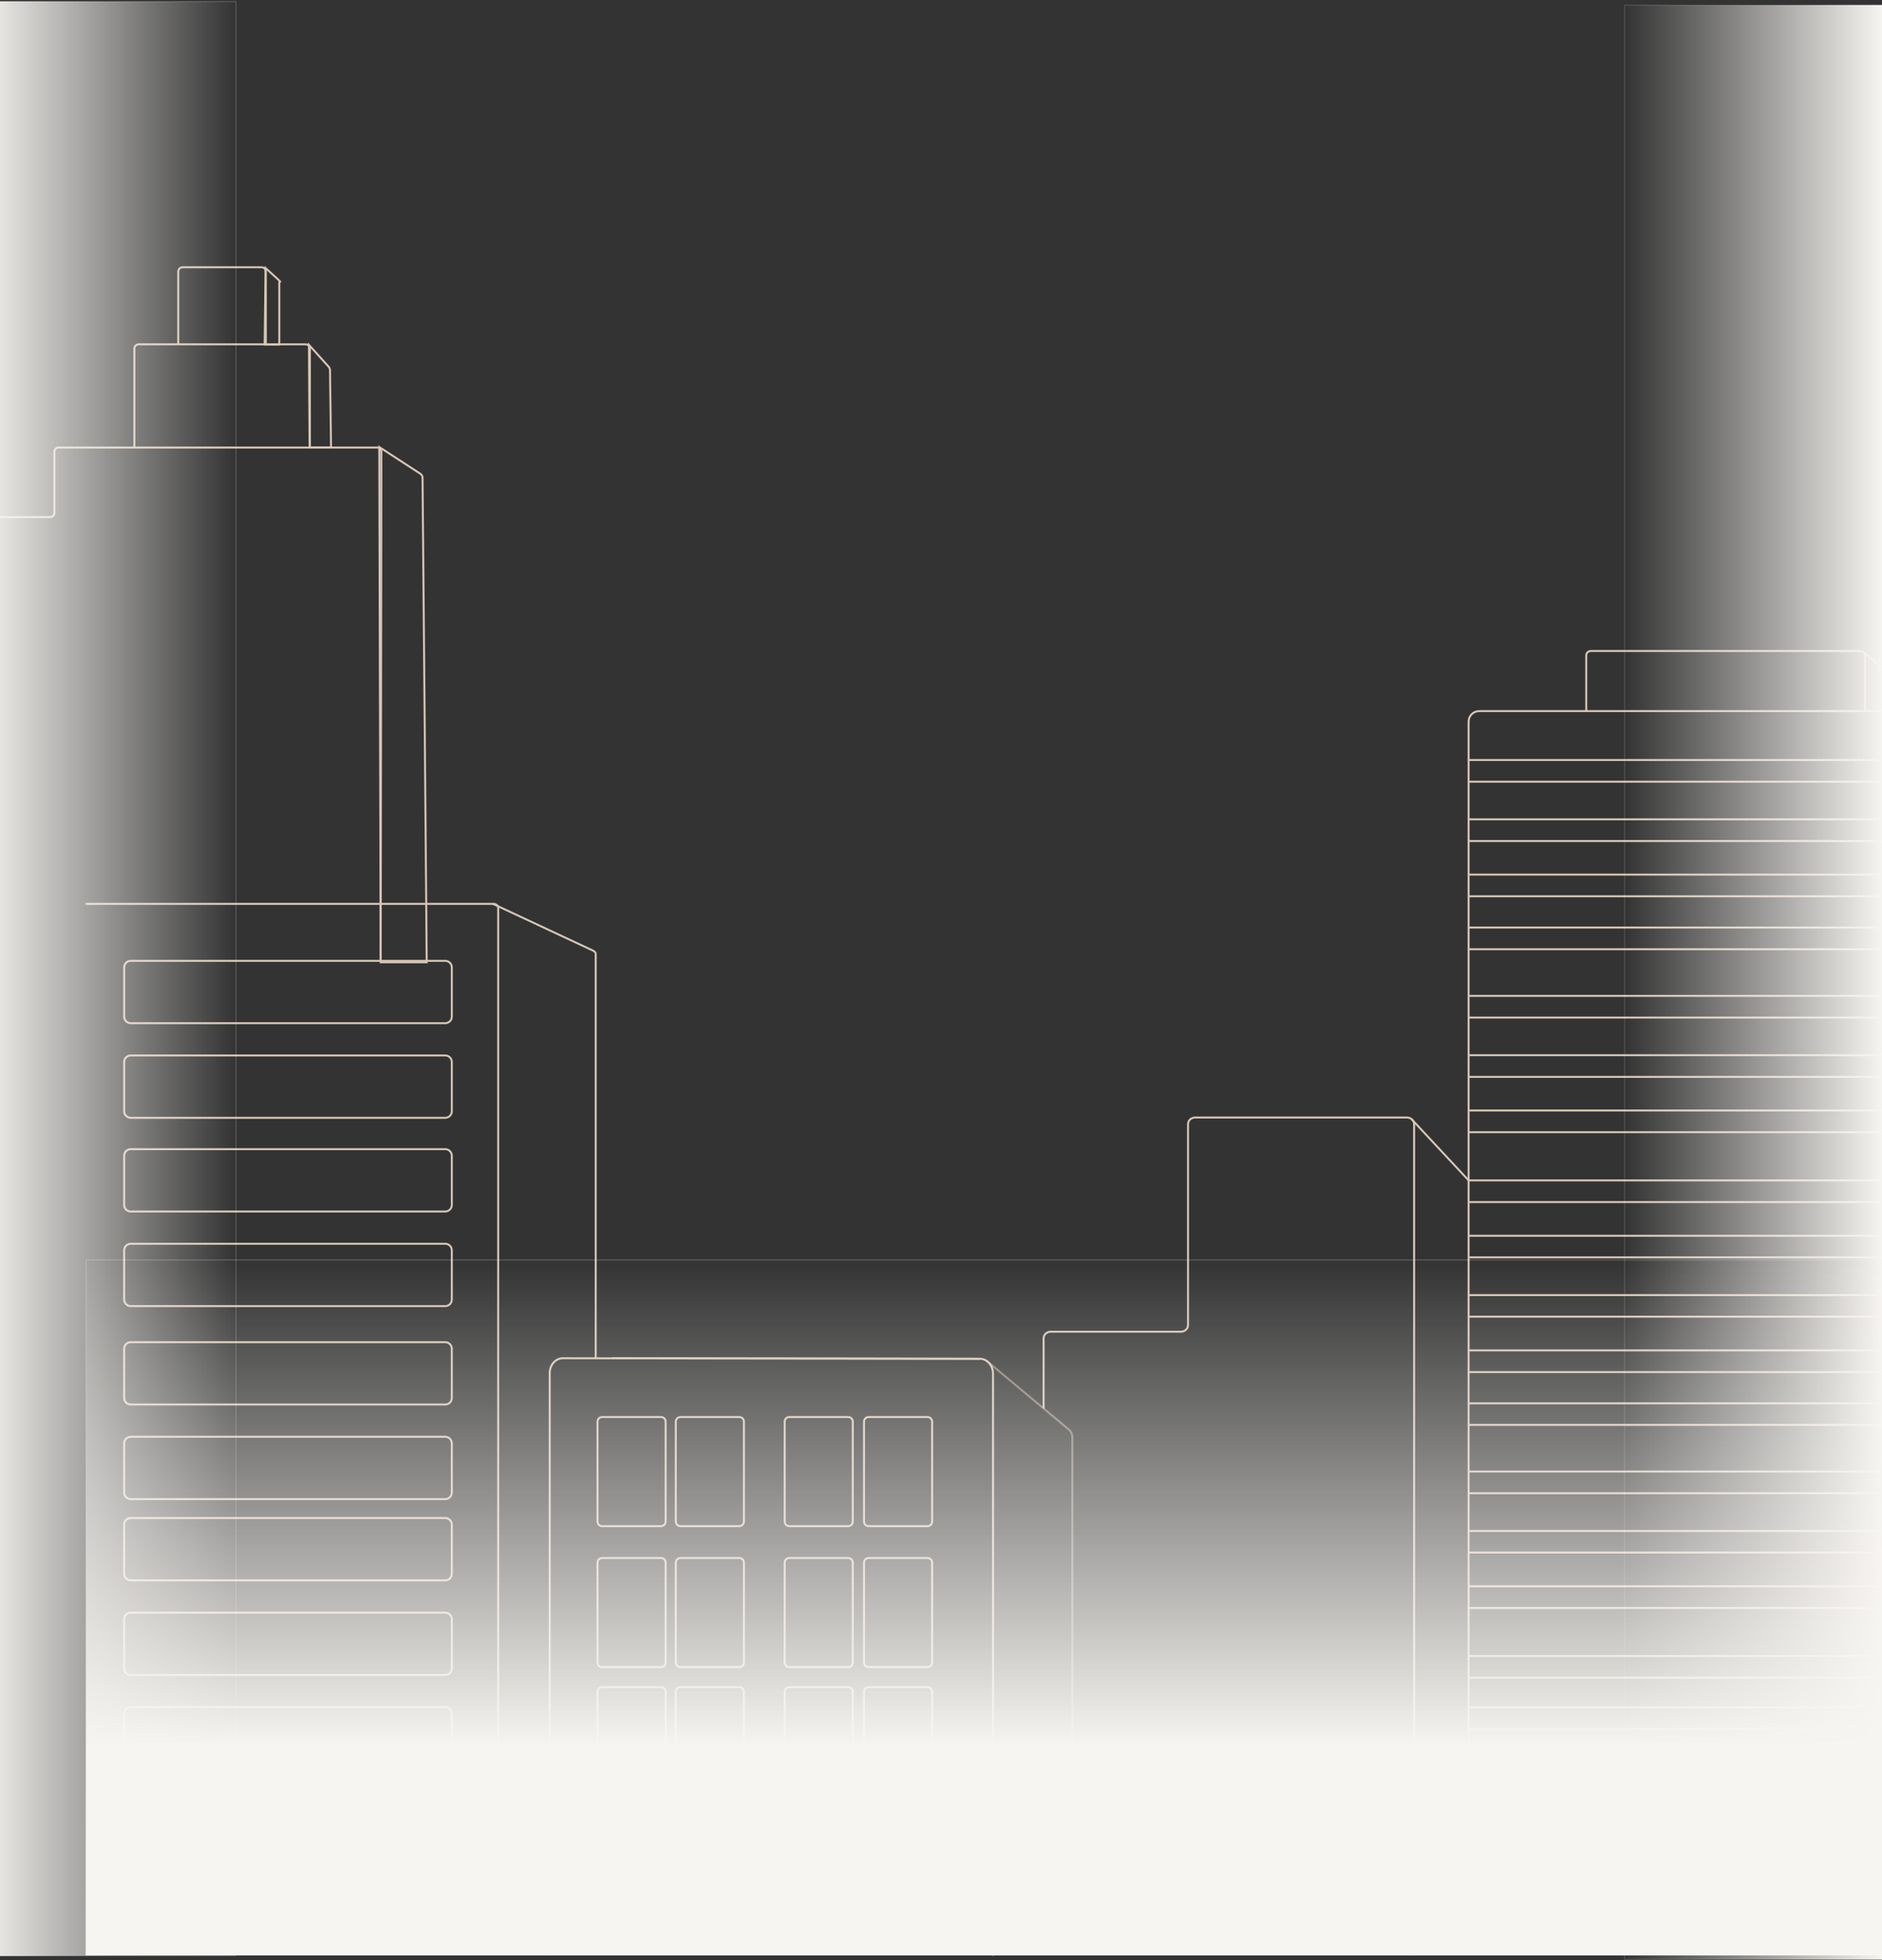 <svg width="1440" height="1500" viewBox="0 0 1440 1500" fill="none" xmlns="http://www.w3.org/2000/svg">
<rect x="0" y="0" width="1440" height="1500" fill="#333333" stroke="none"/>
<path d="M65.5 691.7H377.9C379.7 691.7 381.2 693.2 381.2 695V1482.7" stroke="#D8C7B6" stroke-width="1.5" stroke-miterlimit="10"/>
<path d="M455.8 1039.8V729.8C455.8 728.9 454.9 728 453.4 727.3C428 715.4 402.6 703.6 377.2 691.7" stroke="#D8C7B6" stroke-width="1.5" stroke-miterlimit="10"/>
<path d="M468.3 1039.4C562.1 1039.4 655.9 1039.6 749.7 1039.8C755.3 1039.8 759.8 1044.9 759.8 1051.2V1496.6" stroke="#D8C7B6" stroke-width="1.5" stroke-miterlimit="10"/>
<path d="M749.7 1039.8C643.4 1039.8 537 1039.6 430.7 1039.4C425.1 1039.4 420.6 1044.5 420.6 1050.8V1496.2" stroke="#D8C7B6" stroke-width="1.5" stroke-miterlimit="10"/>
<path opacity="0.5" d="M754.8 1041.3C775.7 1058.8 796.7 1076.3 817.6 1093.8C819.4 1095.3 820.5 1097.6 820.5 1100V1490.5" stroke="#D8C7B6" stroke-width="1.5" stroke-miterlimit="10"/>
<path d="M340.7 735.301H100C97.239 735.301 95 737.539 95 740.301V778.001C95 780.762 97.239 783.001 100 783.001H340.7C343.461 783.001 345.7 780.762 345.7 778.001V740.301C345.7 737.539 343.461 735.301 340.7 735.301Z" stroke="#D8C7B6" stroke-width="1.5" stroke-miterlimit="10"/>
<path d="M340.7 807.7H100C97.239 807.7 95 809.939 95 812.7V850.4C95 853.162 97.239 855.4 100 855.4H340.7C343.461 855.4 345.7 853.162 345.7 850.4V812.7C345.7 809.939 343.461 807.7 340.7 807.7Z" stroke="#D8C7B6" stroke-width="1.5" stroke-miterlimit="10"/>
<path d="M340.7 879.4H100C97.239 879.4 95 881.639 95 884.4V922.1C95 924.862 97.239 927.1 100 927.1H340.7C343.461 927.1 345.7 924.862 345.7 922.1V884.4C345.7 881.639 343.461 879.4 340.7 879.4Z" stroke="#D8C7B6" stroke-width="1.5" stroke-miterlimit="10"/>
<path d="M340.7 951.801H100C97.239 951.801 95 954.039 95 956.801V994.501C95 997.262 97.239 999.501 100 999.501H340.7C343.461 999.501 345.7 997.262 345.7 994.501V956.801C345.7 954.039 343.461 951.801 340.7 951.801Z" stroke="#D8C7B6" stroke-width="1.5" stroke-miterlimit="10"/>
<path d="M340.7 1027.1H100C97.239 1027.1 95 1029.34 95 1032.1V1069.8C95 1072.56 97.239 1074.8 100 1074.8H340.7C343.461 1074.8 345.7 1072.56 345.7 1069.8V1032.1C345.7 1029.34 343.461 1027.1 340.7 1027.1Z" stroke="#D8C7B6" stroke-width="1.5" stroke-miterlimit="10"/>
<path d="M340.7 1099.5H100C97.239 1099.5 95 1101.74 95 1104.5V1142.2C95 1144.96 97.239 1147.2 100 1147.2H340.7C343.461 1147.2 345.7 1144.96 345.7 1142.2V1104.5C345.7 1101.74 343.461 1099.5 340.7 1099.5Z" stroke="#D8C7B6" stroke-width="1.5" stroke-miterlimit="10"/>
<path d="M340.7 1161.7H100C97.239 1161.7 95 1163.94 95 1166.7V1204.4C95 1207.16 97.239 1209.4 100 1209.4H340.7C343.461 1209.4 345.7 1207.16 345.7 1204.4V1166.7C345.7 1163.94 343.461 1161.7 340.7 1161.7Z" stroke="#D8C7B6" stroke-width="1.5" stroke-miterlimit="10"/>
<path d="M340.7 1234.1H100C97.239 1234.1 95 1236.34 95 1239.1V1276.8C95 1279.56 97.239 1281.8 100 1281.8H340.7C343.461 1281.8 345.7 1279.56 345.7 1276.8V1239.1C345.7 1236.34 343.461 1234.1 340.7 1234.1Z" stroke="#D8C7B6" stroke-width="1.5" stroke-miterlimit="10"/>
<path d="M340.7 1306.4H100C97.239 1306.4 95 1308.64 95 1311.4V1349.1C95 1351.86 97.239 1354.1 100 1354.1H340.7C343.461 1354.1 345.7 1351.86 345.7 1349.1V1311.4C345.7 1308.64 343.461 1306.4 340.7 1306.4Z" stroke="#D8C7B6" stroke-width="1.5" stroke-miterlimit="10"/>
<path d="M340.7 1378.8H100C97.239 1378.8 95 1381.04 95 1383.8V1421.5C95 1424.26 97.239 1426.5 100 1426.5H340.7C343.461 1426.5 345.7 1424.26 345.7 1421.5V1383.8C345.7 1381.04 343.461 1378.8 340.7 1378.8Z" stroke="#D8C7B6" stroke-width="1.5" stroke-miterlimit="10"/>
<path d="M798.5 1077.8V1024.2C798.5 1021.4 800.9 1019.1 803.9 1019.1H903.6C906.6 1019.1 909 1016.8 909 1014V860.3C909 857.5 911.4 855.2 914.4 855.2H1076.6C1079.6 855.2 1082 857.5 1082 860.3V1496.4" stroke="#D8C7B6" stroke-width="1.5" stroke-miterlimit="10"/>
<path d="M-67.2 395.7H38.5C40.2 395.7 41.6 394.3 41.6 392.6V345.6C41.6 343.9 43 342.5 44.7 342.5H288.7C290.4 342.5 291.8 343.9 291.8 345.6C291.6 475.9 291.5 606.1 291.3 736.4" stroke="#D8C7B6" stroke-width="1.5" stroke-miterlimit="10"/>
<path d="M102.8 342.5V266.8C102.8 265 104.3 263.5 106.1 263.5H233.8C235.6 263.5 237.1 265 237.1 266.8V342.5" stroke="#D8C7B6" stroke-width="1.5" stroke-miterlimit="10"/>
<path d="M203.399 263.6V207.9C203.399 206 201.899 204.5 199.999 204.5H139.799C137.899 204.5 136.399 206 136.399 207.9V263.6" stroke="#D8C7B6" stroke-width="1.5" stroke-miterlimit="10"/>
<path d="M1123.7 1323.2H1450.9" stroke="#D8C7B6" stroke-width="1.5" stroke-miterlimit="10"/>
<path d="M1123.7 1352H1450.9" stroke="#D8C7B6" stroke-width="1.5" stroke-miterlimit="10"/>
<path d="M1123.7 1368.6H1450.9" stroke="#D8C7B6" stroke-width="1.5" stroke-miterlimit="10"/>
<path d="M1123.7 1394.4H1450.9" stroke="#D8C7B6" stroke-width="1.5" stroke-miterlimit="10"/>
<path d="M1123.7 1411H1450.9" stroke="#D8C7B6" stroke-width="1.5" stroke-miterlimit="10"/>
<path d="M1123.7 1434.9H1450.9" stroke="#D8C7B6" stroke-width="1.5" stroke-miterlimit="10"/>
<path d="M1123.7 1451.4H1450.9" stroke="#D8C7B6" stroke-width="1.5" stroke-miterlimit="10"/>
<path d="M1123.7 1487.1H1450.9" stroke="#D8C7B6" stroke-width="1.5" stroke-miterlimit="10"/>
<path d="M505.8 1084.4H460.7C458.767 1084.4 457.2 1085.97 457.2 1087.9V1164.4C457.2 1166.33 458.767 1167.9 460.7 1167.9H505.8C507.733 1167.9 509.3 1166.33 509.3 1164.4V1087.9C509.3 1085.97 507.733 1084.4 505.8 1084.4Z" stroke="#D8C7B6" stroke-width="1.5" stroke-miterlimit="10"/>
<path d="M565.7 1084.4H520.6C518.667 1084.4 517.1 1085.97 517.1 1087.9V1164.4C517.1 1166.33 518.667 1167.9 520.6 1167.9H565.7C567.633 1167.9 569.2 1166.33 569.2 1164.4V1087.9C569.2 1085.97 567.633 1084.4 565.7 1084.4Z" stroke="#D8C7B6" stroke-width="1.5" stroke-miterlimit="10"/>
<path d="M648.999 1084.4H603.899C601.966 1084.4 600.399 1085.97 600.399 1087.9V1164.4C600.399 1166.33 601.966 1167.9 603.899 1167.9H648.999C650.932 1167.9 652.499 1166.33 652.499 1164.4V1087.9C652.499 1085.97 650.932 1084.4 648.999 1084.4Z" stroke="#D8C7B6" stroke-width="1.5" stroke-miterlimit="10"/>
<path d="M709.7 1084.4H664.6C662.667 1084.4 661.1 1085.97 661.1 1087.9V1164.4C661.1 1166.33 662.667 1167.9 664.6 1167.9H709.7C711.633 1167.9 713.2 1166.33 713.2 1164.4V1087.9C713.2 1085.97 711.633 1084.4 709.7 1084.4Z" stroke="#D8C7B6" stroke-width="1.5" stroke-miterlimit="10"/>
<path d="M505.8 1192.3H460.7C458.767 1192.3 457.2 1193.87 457.2 1195.8V1272.3C457.2 1274.23 458.767 1275.8 460.7 1275.8H505.8C507.733 1275.8 509.3 1274.23 509.3 1272.3V1195.8C509.3 1193.87 507.733 1192.3 505.8 1192.3Z" stroke="#D8C7B6" stroke-width="1.5" stroke-miterlimit="10"/>
<path d="M565.7 1192.3H520.6C518.667 1192.3 517.1 1193.87 517.1 1195.8V1272.3C517.1 1274.23 518.667 1275.8 520.6 1275.8H565.7C567.633 1275.8 569.2 1274.23 569.2 1272.3V1195.8C569.2 1193.87 567.633 1192.3 565.7 1192.3Z" stroke="#D8C7B6" stroke-width="1.5" stroke-miterlimit="10"/>
<path d="M648.999 1192.3H603.899C601.966 1192.3 600.399 1193.87 600.399 1195.8V1272.3C600.399 1274.23 601.966 1275.8 603.899 1275.8H648.999C650.932 1275.8 652.499 1274.23 652.499 1272.3V1195.8C652.499 1193.87 650.932 1192.3 648.999 1192.3Z" stroke="#D8C7B6" stroke-width="1.5" stroke-miterlimit="10"/>
<path d="M709.7 1192.3H664.6C662.667 1192.3 661.1 1193.87 661.1 1195.8V1272.3C661.1 1274.23 662.667 1275.8 664.6 1275.8H709.7C711.633 1275.8 713.2 1274.23 713.2 1272.3V1195.8C713.2 1193.87 711.633 1192.3 709.7 1192.3Z" stroke="#D8C7B6" stroke-width="1.5" stroke-miterlimit="10"/>
<path d="M505.8 1291.1H460.7C458.767 1291.1 457.2 1292.67 457.2 1294.6V1371.1C457.2 1373.03 458.767 1374.6 460.7 1374.6H505.8C507.733 1374.6 509.3 1373.03 509.3 1371.1V1294.6C509.3 1292.67 507.733 1291.1 505.8 1291.1Z" stroke="#D8C7B6" stroke-width="1.5" stroke-miterlimit="10"/>
<path d="M565.7 1291.1H520.6C518.667 1291.1 517.1 1292.67 517.1 1294.6V1371.1C517.1 1373.03 518.667 1374.6 520.6 1374.6H565.7C567.633 1374.6 569.2 1373.03 569.2 1371.1V1294.6C569.2 1292.67 567.633 1291.1 565.7 1291.1Z" stroke="#D8C7B6" stroke-width="1.5" stroke-miterlimit="10"/>
<path d="M648.999 1291.1H603.899C601.966 1291.1 600.399 1292.67 600.399 1294.6V1371.1C600.399 1373.03 601.966 1374.6 603.899 1374.6H648.999C650.932 1374.6 652.499 1373.03 652.499 1371.1V1294.6C652.499 1292.67 650.932 1291.1 648.999 1291.1Z" stroke="#D8C7B6" stroke-width="1.5" stroke-miterlimit="10"/>
<path d="M709.7 1291.1H664.6C662.667 1291.1 661.1 1292.67 661.1 1294.6V1371.1C661.1 1373.03 662.667 1374.6 664.6 1374.6H709.7C711.633 1374.6 713.2 1373.03 713.2 1371.1V1294.6C713.2 1292.67 711.633 1291.1 709.7 1291.1Z" stroke="#D8C7B6" stroke-width="1.5" stroke-miterlimit="10"/>
<path d="M505.8 1391.2H460.7C458.767 1391.2 457.2 1392.77 457.2 1394.7V1471.2C457.2 1473.13 458.767 1474.7 460.7 1474.7H505.8C507.733 1474.7 509.3 1473.13 509.3 1471.2V1394.7C509.3 1392.77 507.733 1391.2 505.8 1391.2Z" stroke="#D8C7B6" stroke-width="1.5" stroke-miterlimit="10"/>
<path d="M565.7 1391.2H520.6C518.667 1391.2 517.1 1392.77 517.1 1394.7V1471.2C517.1 1473.13 518.667 1474.7 520.6 1474.7H565.7C567.633 1474.7 569.2 1473.13 569.2 1471.2V1394.7C569.2 1392.77 567.633 1391.2 565.7 1391.2Z" stroke="#D8C7B6" stroke-width="1.5" stroke-miterlimit="10"/>
<path d="M648.999 1391.2H603.899C601.966 1391.2 600.399 1392.77 600.399 1394.7V1471.2C600.399 1473.13 601.966 1474.7 603.899 1474.7H648.999C650.932 1474.7 652.499 1473.13 652.499 1471.2V1394.7C652.499 1392.77 650.932 1391.2 648.999 1391.2Z" stroke="#D8C7B6" stroke-width="1.5" stroke-miterlimit="10"/>
<path d="M709.7 1391.2H664.6C662.667 1391.2 661.1 1392.77 661.1 1394.7V1471.2C661.1 1473.13 662.667 1474.7 664.6 1474.7H709.7C711.633 1474.7 713.2 1473.13 713.2 1471.2V1394.7C713.2 1392.77 711.633 1391.2 709.7 1391.2Z" stroke="#D8C7B6" stroke-width="1.5" stroke-miterlimit="10"/>
<path d="M203.2 205.101C206.4 208.001 209.5 210.901 212.7 213.801C215.9 216.701 213.7 215.101 213.7 215.901V263.701H202.5C202.7 244.201 203 224.701 203.2 205.201V205.101Z" stroke="#D8C7B6" stroke-width="1.5" stroke-miterlimit="10"/>
<path d="M1123.7 1490.5V552.2C1123.7 547.8 1127.3 544.2 1131.7 544.2H1442.9C1447.3 544.2 1450.9 547.8 1450.9 552.2V1496.2" stroke="#D8C7B6" stroke-width="1.5" stroke-miterlimit="10"/>
<path d="M1213.7 544.2V501.6C1213.7 499.7 1215.2 498.2 1217.1 498.2H1423.7C1425.6 498.2 1427.1 499.7 1427.1 501.6V544.2" stroke="#D8C7B6" stroke-width="1.5" stroke-miterlimit="10"/>
<path d="M1425.4 498.601C1451.8 521.001 1478.2 543.301 1504.6 565.701" stroke="#D8C7B6" stroke-width="1.5" stroke-miterlimit="10"/>
<path d="M1123.7 581.601H1450.9" stroke="#D8C7B6" stroke-width="1.5" stroke-miterlimit="10"/>
<path d="M1123.7 598.2H1450.9" stroke="#D8C7B6" stroke-width="1.5" stroke-miterlimit="10"/>
<path d="M1123.7 627H1450.9" stroke="#D8C7B6" stroke-width="1.5" stroke-miterlimit="10"/>
<path d="M1123.7 643.601H1450.9" stroke="#D8C7B6" stroke-width="1.5" stroke-miterlimit="10"/>
<path d="M1123.7 669.3H1450.9" stroke="#D8C7B6" stroke-width="1.5" stroke-miterlimit="10"/>
<path d="M1123.7 685.9H1450.9" stroke="#D8C7B6" stroke-width="1.5" stroke-miterlimit="10"/>
<path d="M1123.7 709.8H1450.9" stroke="#D8C7B6" stroke-width="1.5" stroke-miterlimit="10"/>
<path d="M1123.7 726.4H1450.9" stroke="#D8C7B6" stroke-width="1.5" stroke-miterlimit="10"/>
<path d="M1123.7 919.9H1450.9" stroke="#D8C7B6" stroke-width="1.5" stroke-miterlimit="10"/>
<path d="M1123.7 762.101H1450.9" stroke="#D8C7B6" stroke-width="1.5" stroke-miterlimit="10"/>
<path d="M1123.7 778.7H1450.9" stroke="#D8C7B6" stroke-width="1.5" stroke-miterlimit="10"/>
<path d="M1123.7 807.5H1450.9" stroke="#D8C7B6" stroke-width="1.5" stroke-miterlimit="10"/>
<path d="M1123.7 824.101H1450.9" stroke="#D8C7B6" stroke-width="1.5" stroke-miterlimit="10"/>
<path d="M1123.7 849.8H1450.9" stroke="#D8C7B6" stroke-width="1.5" stroke-miterlimit="10"/>
<path d="M1123.7 866.4H1450.9" stroke="#D8C7B6" stroke-width="1.5" stroke-miterlimit="10"/>
<path d="M1123.7 945.7H1450.9" stroke="#D8C7B6" stroke-width="1.5" stroke-miterlimit="10"/>
<path d="M1123.7 962.2H1450.9" stroke="#D8C7B6" stroke-width="1.5" stroke-miterlimit="10"/>
<path d="M1123.7 991.101H1450.9" stroke="#D8C7B6" stroke-width="1.5" stroke-miterlimit="10"/>
<path d="M1123.7 1007.6H1450.9" stroke="#D8C7B6" stroke-width="1.5" stroke-miterlimit="10"/>
<path d="M1123.7 1033.4H1450.9" stroke="#D8C7B6" stroke-width="1.5" stroke-miterlimit="10"/>
<path d="M1123.7 1050H1450.9" stroke="#D8C7B6" stroke-width="1.5" stroke-miterlimit="10"/>
<path d="M1123.7 1073.9H1450.9" stroke="#D8C7B6" stroke-width="1.5" stroke-miterlimit="10"/>
<path d="M1123.7 1090.4H1450.9" stroke="#D8C7B6" stroke-width="1.5" stroke-miterlimit="10"/>
<path d="M1123.7 1267.3H1450.9" stroke="#D8C7B6" stroke-width="1.5" stroke-miterlimit="10"/>
<path d="M1123.7 1283.9H1450.9" stroke="#D8C7B6" stroke-width="1.5" stroke-miterlimit="10"/>
<path d="M1123.7 1126.1H1450.9" stroke="#D8C7B6" stroke-width="1.5" stroke-miterlimit="10"/>
<path d="M1123.7 1142.7H1450.9" stroke="#D8C7B6" stroke-width="1.5" stroke-miterlimit="10"/>
<path d="M1123.7 1171.6H1450.9" stroke="#D8C7B6" stroke-width="1.5" stroke-miterlimit="10"/>
<path d="M1123.7 1188.1H1450.9" stroke="#D8C7B6" stroke-width="1.5" stroke-miterlimit="10"/>
<path d="M1123.7 1213.9H1450.9" stroke="#D8C7B6" stroke-width="1.5" stroke-miterlimit="10"/>
<path d="M1123.7 1230.5H1450.9" stroke="#D8C7B6" stroke-width="1.5" stroke-miterlimit="10"/>
<path d="M1123.7 1306.6H1450.9" stroke="#D8C7B6" stroke-width="1.5" stroke-miterlimit="10"/>
<path d="M1080.3 856.7C1094.8 872.2 1109.2 887.7 1123.7 903.3H1450.9" stroke="#D8C7B6" stroke-width="1.5" stroke-miterlimit="10"/>
<path d="M180.538 1.2H-17.162V1496.6H180.538V1.2Z" fill="url(#paint0_linear_5471_1293)" stroke="url(#paint1_linear_5471_1293)" stroke-width="0.5" stroke-miterlimit="10"/>
<path d="M1440.7 4H1243V1499.4H1440.7V4Z" fill="url(#paint2_linear_5471_1293)" stroke="url(#paint3_linear_5471_1293)" stroke-width="0.4" stroke-miterlimit="10"/>
<path d="M1507.2 964.2H65.8V1496.1H1507.2V964.2Z" fill="url(#paint4_linear_5471_1293)" stroke="url(#paint5_linear_5471_1293)" stroke-width="0.6" stroke-miterlimit="10"/>
<path d="M326.5 736.401H291.3C290.9 605.001 290.5 473.501 290.2 342.101C300.7 348.901 311.2 355.701 321.7 362.601C322.7 363.301 323.3 364.401 323.3 365.601C324.4 489.201 325.5 612.801 326.5 736.401Z" stroke="#D8C7B6" stroke-width="1.5" stroke-miterlimit="10"/>
<path d="M253.199 342.5H236.899C236.699 316.3 236.499 290.1 236.399 263.9C241.499 269.5 246.499 275.1 251.599 280.8C252.099 281.4 252.399 282.2 252.499 283C252.799 302.8 252.999 322.7 253.299 342.5H253.199Z" stroke="#D8C7B6" stroke-width="1.5" stroke-miterlimit="10"/>
<defs>
<linearGradient id="paint0_linear_5471_1293" x1="-17.162" y1="748.9" x2="180.538" y2="748.9" gradientUnits="userSpaceOnUse">
<stop stop-color="#F7F5F2"/>
<stop offset="1" stop-color="#F7F5F2" stop-opacity="0"/>
</linearGradient>
<linearGradient id="paint1_linear_5471_1293" x1="-17.362" y1="748.9" x2="180.738" y2="748.9" gradientUnits="userSpaceOnUse">
<stop stop-color="#F7F5F2"/>
<stop offset="0.2" stop-color="#F7F5F2" stop-opacity="0.7"/>
<stop offset="0.3" stop-color="#F7F5F2" stop-opacity="0.5"/>
<stop offset="0.4" stop-color="#F7F5F2" stop-opacity="0.4"/>
<stop offset="0.5" stop-color="#F7F5F2" stop-opacity="0.3"/>
<stop offset="0.6" stop-color="#F7F5F2" stop-opacity="0.3"/>
<stop offset="0.8" stop-color="#F7F5F2" stop-opacity="0.3"/>
</linearGradient>
<linearGradient id="paint2_linear_5471_1293" x1="1440.7" y1="751.7" x2="1243" y2="751.7" gradientUnits="userSpaceOnUse">
<stop stop-color="#F7F5F2"/>
<stop offset="1" stop-color="#F7F5F2" stop-opacity="0"/>
</linearGradient>
<linearGradient id="paint3_linear_5471_1293" x1="1440.9" y1="751.7" x2="1242.8" y2="751.7" gradientUnits="userSpaceOnUse">
<stop stop-color="#F7F5F2"/>
<stop offset="0.2" stop-color="#F7F5F2" stop-opacity="0.7"/>
<stop offset="0.3" stop-color="#F7F5F2" stop-opacity="0.5"/>
<stop offset="0.4" stop-color="#F7F5F2" stop-opacity="0.4"/>
<stop offset="0.5" stop-color="#F7F5F2" stop-opacity="0.3"/>
<stop offset="0.6" stop-color="#F7F5F2" stop-opacity="0.3"/>
<stop offset="0.8" stop-color="#F7F5F2" stop-opacity="0.3"/>
</linearGradient>
<linearGradient id="paint4_linear_5471_1293" x1="786.5" y1="1496.1" x2="786.5" y2="964.2" gradientUnits="userSpaceOnUse">
<stop offset="0.3" stop-color="#F7F5F2"/>
<stop offset="1" stop-color="#F7F5F2" stop-opacity="0"/>
</linearGradient>
<linearGradient id="paint5_linear_5471_1293" x1="786.5" y1="1496.4" x2="786.5" y2="963.9" gradientUnits="userSpaceOnUse">
<stop stop-color="#F7F5F2"/>
<stop offset="0.2" stop-color="#F7F5F2" stop-opacity="0.7"/>
<stop offset="0.3" stop-color="#F7F5F2" stop-opacity="0.5"/>
<stop offset="0.4" stop-color="#F7F5F2" stop-opacity="0.4"/>
<stop offset="0.5" stop-color="#F7F5F2" stop-opacity="0.3"/>
<stop offset="0.6" stop-color="#F7F5F2" stop-opacity="0.3"/>
<stop offset="0.8" stop-color="#F7F5F2" stop-opacity="0.3"/>
</linearGradient>
</defs>
</svg>
